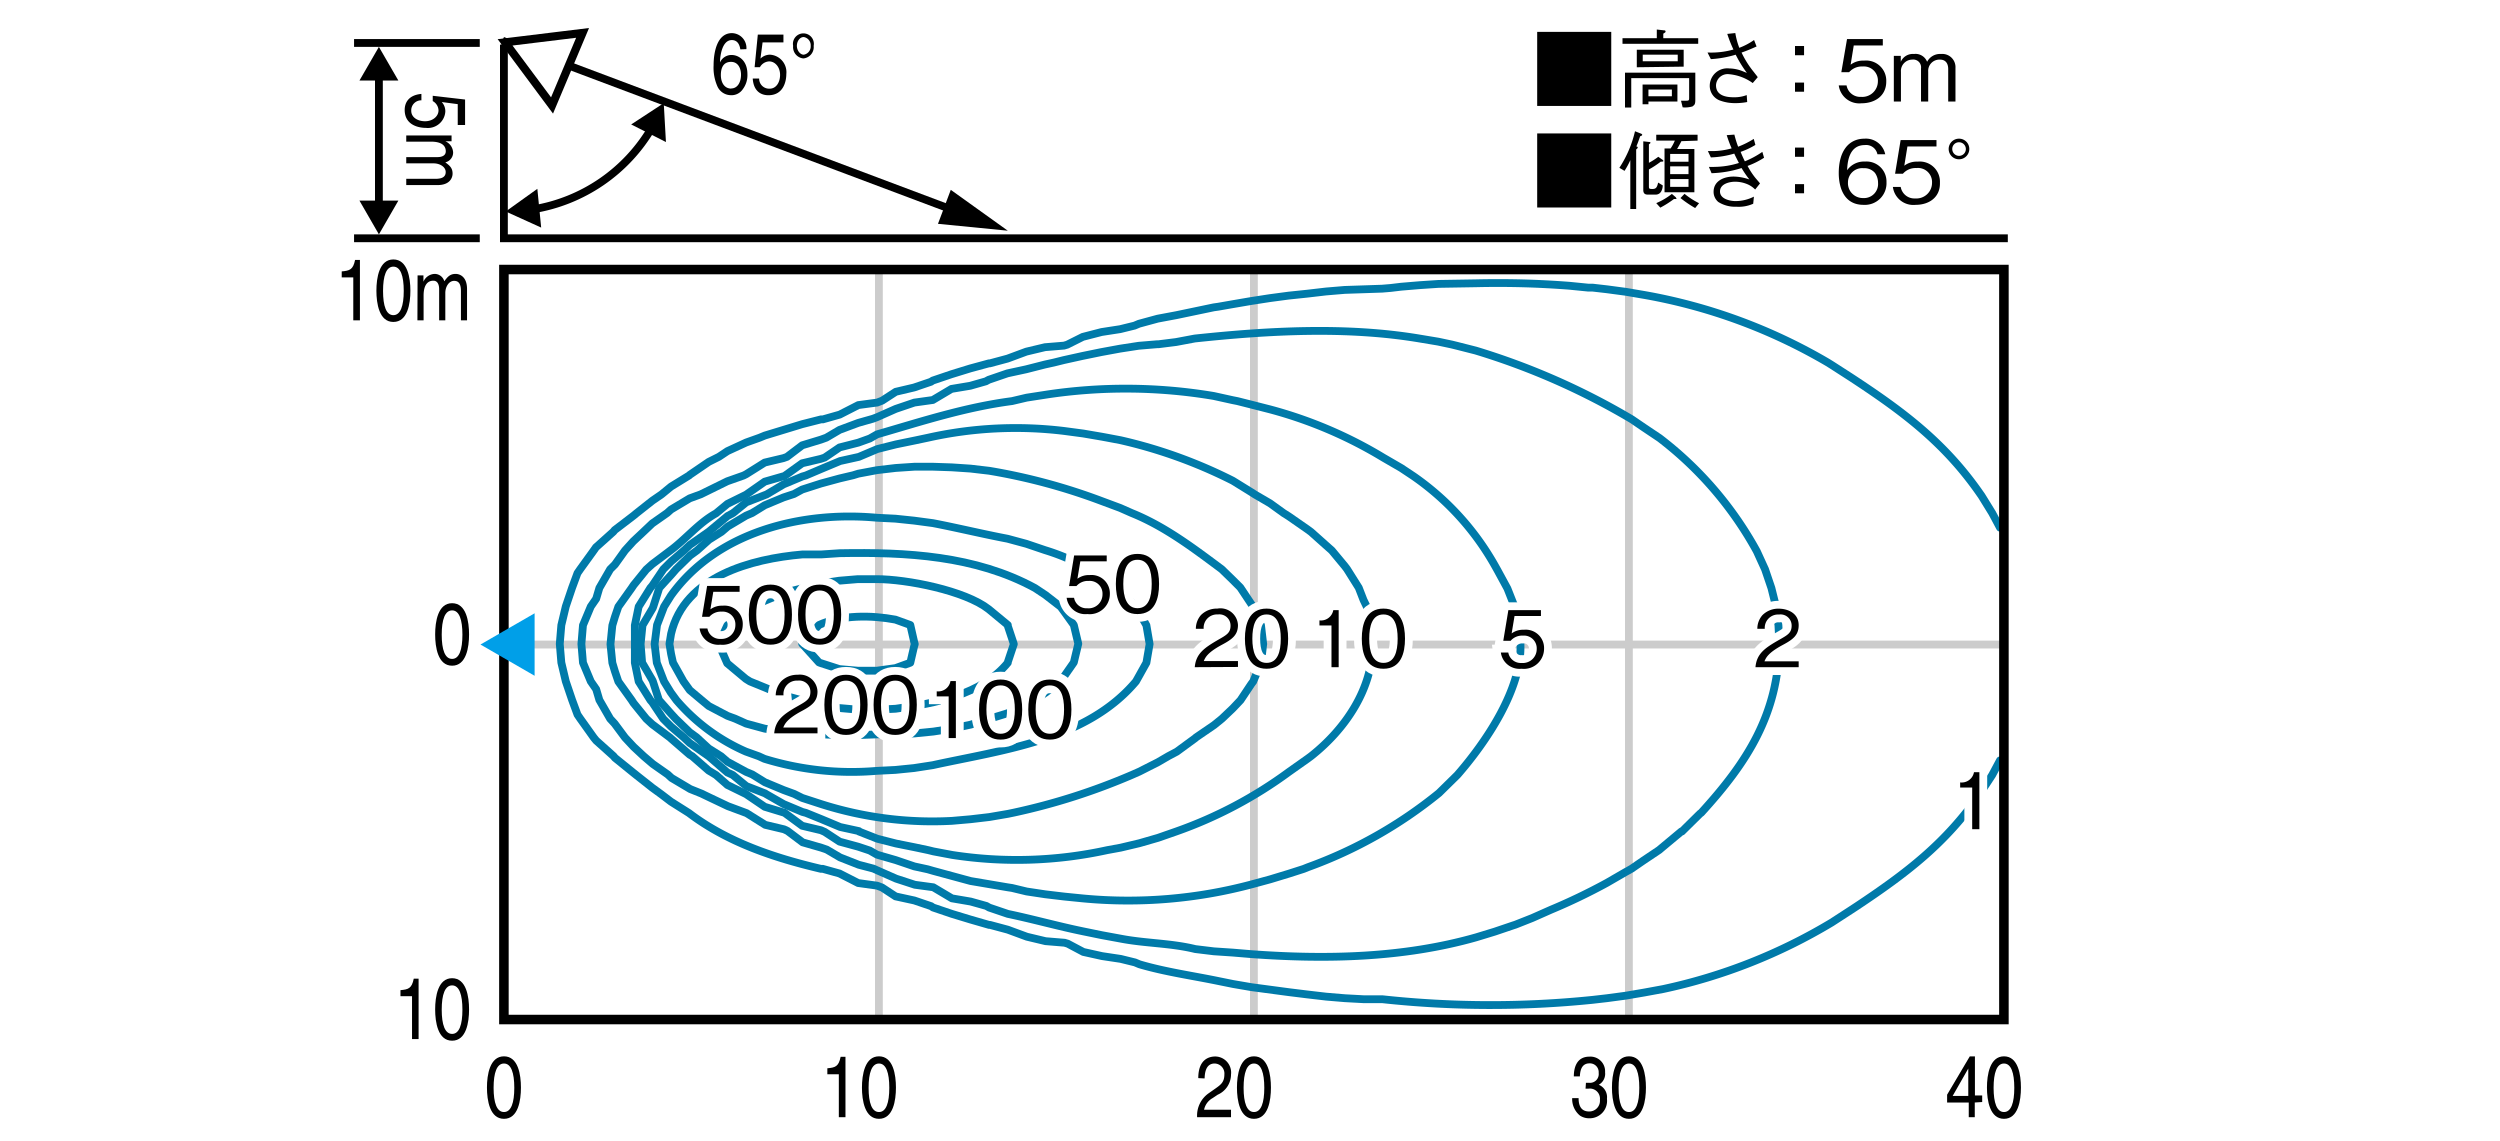 <svg xmlns="http://www.w3.org/2000/svg" viewBox="0 0 320 146"><defs><style>.cls-1,.cls-8{fill:#fff;}.cls-2,.cls-3,.cls-4,.cls-5,.cls-6,.cls-7,.cls-9{fill:none;}.cls-2{stroke:#ccc;}.cls-2,.cls-3{stroke-linecap:round;stroke-linejoin:round;}.cls-3{stroke:#007aa9;}.cls-4{stroke:#fff;stroke-width:2px;}.cls-4,.cls-9{stroke-miterlimit:10;}.cls-5,.cls-6,.cls-7,.cls-8,.cls-9{stroke:#000;}.cls-5{stroke-width:1px;}.cls-8{stroke-width:1.04px;}.cls-9{stroke-width:1.22px;}.cls-10{fill:#009fe8;}</style></defs><title>id_e30412hn_n</title><g id="レイヤー_2" data-name="レイヤー 2"><g id="grid"><rect class="cls-1" width="320" height="146"/><line class="cls-2" x1="112.5" y1="34.5" x2="112.5" y2="130.5"/><line class="cls-2" x1="160.5" y1="34.5" x2="160.5" y2="130.5"/><line class="cls-2" x1="208.5" y1="34.5" x2="208.5" y2="130.5"/><line class="cls-2" x1="64.5" y1="82.5" x2="256.5" y2="82.5"/></g><g id="id_e30412hn_n"><path d="M206.24,4.08v9.48h-9.48V4.08Z"/><path d="M207.68,5.61V4.89h4.39V3.78l.89.1c.07,0,.23,0,.23.14s-.07.14-.29.29v.58h4.47v.72Zm9,8a3.34,3.34,0,0,1-1.3.13l-.21-.85.69,0c.35,0,.35-.08.35-.43V10H208.8v3.76H208V9.3h9v3.37C217,13.09,217,13.42,216.68,13.57Zm-7.17-5V6.37h6V8.53ZM214.75,7h-4.48v.84h4.48ZM211,13v.35h-.75V10.82h4.46V13Zm3-1.54h-3v.86h3Z"/><path d="M222.12,4.23a9.3,9.3,0,0,0,.51,1.89,8.32,8.32,0,0,0,1.89-1l.32.83c-.9.4-1.22.53-1.92.78a12.09,12.09,0,0,0,1.57,2.49c.35.46.4.5.5.66l-.64.75a6.09,6.09,0,0,0-3-1.13,1.49,1.49,0,0,0-1.7,1.42c0,1.49,1.66,1.53,2.32,1.53a4.34,4.34,0,0,0,1.61-.28l.06.89a8,8,0,0,1-1.61.14,5.41,5.41,0,0,1-1.75-.29,2,2,0,0,1-1.43-2,2.24,2.24,0,0,1,2.49-2.15,4.75,4.75,0,0,1,1.63.32l.63.25A15.44,15.44,0,0,1,222.17,7a13.84,13.84,0,0,1-3.18.57l-.43-.85a10.5,10.5,0,0,0,3.32-.38,16.77,16.77,0,0,1-.79-2Z"/><path d="M230.92,7.07h-1.16V5.89h1.16Zm0,4.67h-1.16V10.57h1.16Z"/><path d="M238.27,13.22a2.65,2.65,0,0,1-2.91-2.29h1a1.78,1.78,0,0,0,1.87,1.47,2,2,0,0,0,2.14-2,1.8,1.8,0,0,0-1.95-1.89,2.16,2.16,0,0,0-1.73.73h-1L236.42,5H241v.82h-3.72l-.4,2.46a2.63,2.63,0,0,1,1.71-.52,2.58,2.58,0,0,1,2.85,2.69C241.44,12.26,240,13.22,238.27,13.22Z"/><path d="M249.37,13V8.83c0-.47-.16-1.2-1.06-1.2a1.44,1.44,0,0,0-1.5,1.55V13h-.92V8.76a1,1,0,0,0-1.13-1.13,1.46,1.46,0,0,0-1.44,1.57V13h-.91V7.15h.89v.76a1.68,1.68,0,0,1,1.69-1,1.59,1.59,0,0,1,1.68,1,1.86,1.86,0,0,1,1.78-1,1.69,1.69,0,0,1,1.85,1.79V13Z"/><path d="M56.54,13.06A1.71,1.71,0,0,1,57,14.29a2.24,2.24,0,0,1-2.48,2.08c-.86,0-2.72-.31-2.72-2.3,0-.83.41-1.89,2.14-2.05v.82a1.28,1.28,0,0,0-1.3,1.35c0,.82.8,1.33,1.77,1.33s1.72-.62,1.72-1.4a1.42,1.42,0,0,0-.74-1.18l0-.68,4.14.48V16h-.94V13.33Z"/><path d="M57.8,17.34v.74H57v0a1.65,1.65,0,0,1,1,1.43A1.29,1.29,0,0,1,57,20.78c.54.4.93.71.93,1.44,0,.51-.32,1.47-1.93,1.47H52v-.8h3.72c.79,0,1.33-.2,1.33-.87s-.77-1.11-1.54-1.11H52v-.8h4c.48,0,1.06-.15,1.06-.74s-.35-1.24-1.91-1.24H52v-.79Z"/><path class="cls-3" d="M117,82.11l.09.33-.09.32-.48,2.07-1.91.69-2.39.33-2.4,0-2.39-.21-2.39-.77-.21-.08-2.15-2.39,2.15-2.4c2.87-1.32,6.74-1.26,9.78-.69l1.91.69Z"/><path class="cls-3" d="M129,80.12l.77,2.32L129,84.75v.08c-3.38,4.13-9.35,5.2-14.36,5.89l-2.39.12-2.4,0-2.39-.21-2.39-.36-2.36-.61h0L100.29,89l-2.4-1L96,87.23l-.53-.33-2.39-2,0,0L92,82.44l1.1-2.4,0,0,2.39-2,.53-.32,1.86-.81,2.4-1,2.39-.61h0l2.36-.61,2.39-.36,2.39-.2,2.4,0c3.81,0,11.31,1.45,14.36,3.86L129,80Z"/><path class="cls-3" d="M136.23,78.3,137.45,80l.57,2.4-.57,2.39-1.22,1.75-.48.65-1.95,1.5-1.34.89-1.05.57L129,91.28l-2.39.74h0l-2.35.73-2.4.52-2.39.37-2.4.24-2.39.12-2.39,0-2.4.09h-2.39L105.08,94l-2.4-.08-2.39-.28-2.4-.37-2.39-.65L94.12,92l-1-.37-2.4-1.26-.93-.77-1.5-1.26-.81-1.13-1.34-2.4-.24-1.1-.21-1.29.21-1.3c1.7-7.34,10.3-9.59,16.79-10.15l2.4,0,2.39-.16c8.5-.16,17.37.3,25,4.46l1.34.89,1.95,1.51Z"/><path class="cls-3" d="M145.81,78.38l.93,1.66.41,2.4-.41,2.39-.93,1.67-.41.73c-6.34,7.51-17,8.74-26,10.71l-2.4.37-2.39.24-2.39.12a37.94,37.94,0,0,1-14.37-1.54l-.72-.33-1.67-.6a24.75,24.75,0,0,1-8.88-6.58l-.73-1L85,87.23l-.93-2.4-.28-2.39L84.1,80,85,77.65l.86-1.38c5.86-8.21,16.76-10.88,26.37-10l2.39.12,2.39.25,2.4.32c3.21.62,6.36,1.39,9.57,2l2.4.65,2.39.81a28.42,28.42,0,0,1,9.29,4.87l.32.33,2,2.07Z"/><path class="cls-3" d="M160.17,77.32l.24.33,1,2.39.28,2.4-.28,2.39-1,2.4-.24.32-1.38,2.07-1,1.06L156.4,92l-1,.81-2.31,1.58-.08.08-2.39,1.75-1.06.56-1.34.78-2.39,1.21-.93.41a81.7,81.7,0,0,1-15.1,4.83l-.77.16-2.39.41-2.39.28-2.4.21a46.88,46.88,0,0,1-16.75-2.15l-2.4-.78-1.05-.52-1.34-.49-2.4-1-1.62-1-.77-.32L93.11,97.5l-.81-.7-1.59-1-1.54-1.42-.89-.65L86.49,92l-.6-.65-1.55-1.75-.77-2.39-.08-.17-1.3-2.23L82,82.44l.24-2.4,1.3-2.19.08-.2.77-2.4,1.55-1.7.6-.69,1.79-1.75.89-.65,1.54-1.38,1.59-1,.81-.69L95.5,66l.77-.33,1.62-1,2.4-1,1.34-.44,1.05-.57,2.4-.77,2.39-.65,1.74-.41.65-.2,2.4-.45,2.39-.28,2.39-.16,2.4,0,2.39.08,2.4.16,2.39.28A76.65,76.65,0,0,1,141,64.13l2.39.89,1.47.65c4.24,1.71,7.88,4.48,11.52,7.19l1.38,1.34,1,1Z"/><path class="cls-3" d="M174.53,76.8l.41.85.61,2.39.16,2.4c0,5.76-3.53,10.91-7.91,14.36l-.45.33L165,98.79a55.24,55.24,0,0,1-14.44,7.64l-2.32.81-2.39.69-2.4.57-1.74.32a54,54,0,0,1-19.84.61l-2.39-.45-.65-.16-1.75-.37-2.39-.48-2.39-.61-2.36-.93,0-.05-2.39-.52-2.39-1-2-.81-.45-.12-2.39-1-2.19-1.25-.21-.13-2.39-.93L93.8,99.2l-.69-.32-2.4-2.08-2.43-1.7-.73-.69L85.89,93l-1-1L83.49,89.9l-.24-.28-1.5-2.39-.49-2.4,0-2.39,0-2.4.49-2.39,1.5-2.4.24-.28,1.42-2.11,1-1,1.66-1.42.73-.69,2.43-1.7,2.4-2,.69-.37,1.7-1.38,2.39-.93.21-.08,2.19-1.3,2.39-1,.45-.13,2-.85,2.39-1,2.39-.53h0l2.36-1,2.39-.6,2.39-.49,1.75-.37a51.39,51.39,0,0,1,17.44-.85l2.4.32,2.39.41.65.12,1.74.33a62.53,62.53,0,0,1,14.37,5.19L160.17,63l.45.29,1.94,1.13,1.75,1.26.65.41,2.39,1.66.45.33,1.95,1.74.73.65,1.66,2,.28.37,1.5,2.39Z"/><path class="cls-3" d="M193.72,77.28l.17.37.52,2.39.21,2.4c.2,5.77-4.42,12.57-8.08,16.76h0l-2.35,2.31a57.58,57.58,0,0,1-16.8,9.5l-.52.21-1.87.6-2.4.73-2.39.65A61.3,61.3,0,0,1,138.63,115l-2.4-.24-2.43-.29-2.39-.36-1.87-.45-.53-.08-4.78-.81-4.79-1.3-.69-.2-1.71-.37-2.39-.81-2.39-.69-.93-.53-1.47-.49-2.39-.65-1.91-1.25-.48-.21-2.4-.57L100.37,104l-.08,0-2.4-.73-2.39-1.62v0l-2.39-1.17L91.65,99.2l-.94-.57-2.1-1.83-.33-.2-2.39-2.07-.13-.12-2.27-1.7L82.72,92,81.1,90l-.24-.37-1.71-2.39-.44-1.3-.33-1.1-.24-2.39.24-2.4.33-1.1.44-1.29,1.71-2.4.24-.36,1.62-2,.77-.69,2.27-1.71c2-1.46,3.66-3.56,5.89-4.79l1.46-1.21,2.39-1.18,2.39-1.67,2.4-.69.08,0,2.31-1.66,2.4-.57.48-.16,1.91-1.3,2.39-.61,1.47-.53.93-.53c5.79-1.68,11.26-3.47,17.28-4.26l1.87-.44,2.39-.37a67.92,67.92,0,0,1,21.58.16l2.4.53.61.12,1.78.45,2.39.61a55.71,55.71,0,0,1,14.49,6.17l2.31,1.34,1.58,1.05a34.52,34.52,0,0,1,10.39,11.41l.32.57,1.3,2.39Z"/><path class="cls-3" d="M227.27,77.4l0,.25.37,2.39.12,2.4c-.15,9-4.13,15.16-10,21.59l-.16.12-2.31,2.28-.08,0-2.4,2-.44.37-2,1.34-1.54,1.06-.86.48L205.69,113a76.33,76.33,0,0,1-7.18,3.45l-2.39,1.06-2.15.85-.25.08-2.39.81-2.39.73c-9.33,2.65-19.16,2.85-28.77,2.15l-2.39-.2-2.4-.16-2.39-.29c-3.19-.78-6.38-.72-9.58-1.34l-2.39-.44-2.39-.49c-3.22-.66-6.41-1.56-9.62-2.23l-2.39-.81-.37-.21-2-.56-2.4-.41-2.39-1.42h0l-2.36-.32-2.39-.78-2.39-1.05-.53-.24-1.87-.49-2.39-.94-1.7-1-.69-.24-2.4-.69-1.94-1.46-.45-.21-2.4-.57-2.39-1.5-.32-.12-2.07-.77-2.4-1.14-1-.48-1.42-.57-2.39-1.42-.49-.45-1.91-1.34L82.4,96.8l-1.3-1.21L80,94.41l-1.33-1.79L78.1,92l-1.38-2.4-.41-1.38-.69-1-1-2.4-.2-2.39.2-2.4,1-2.39.69-1,.41-1.38,1.38-2.39.61-.61L80,70.46l1.06-1.17,1.3-1.22L83.49,67l1.91-1.34.49-.44,2.39-1.43,1.42-.52,1-.49,2.4-1.18,2.07-.73.32-.16,2.39-1.5,2.4-.57.45-.16L102.68,57l2.4-.73.69-.25,1.7-1,2.39-.89,1.87-.53.53-.2,2.39-1.06,2.39-.81,2.36-.33h0l2.39-1.42,2.4-.4,2-.57.37-.2,2.39-.82,2.4-.52,2.39-.61,1.14-.25,1.29-.32,2.4-.53,2.39-.49,2.39-.44,2.4-.37,2.39-.2.17,0,2.23-.28,2.39-.45c9.43-1,19.37-1.57,28.76,0l2.4.4,1.74.37.65.16,2.4.61a90.49,90.49,0,0,1,20,8.81l1.54,1.05,2,1.34a46.09,46.09,0,0,1,12.45,14.49l1.06,2.32.81,2.39Z"/><path class="cls-3" d="M256,97.33l-1,1.87-1.41,2.15-.17.29C249,108,244,111.78,237.66,116l-.81.53-2.39,1.55a70.4,70.4,0,0,1-21.59,8.52l-2.39.44-2.4.41-2.39.32-1.83.21a128.26,128.26,0,0,1-26.93-.08l-2.4,0-2.39-.13-2.39-.2-2.4-.28L165,127l-4.79-.64-2.39-.41-1.83-.37c-3.38-.7-6.82-1.17-10.14-2.15l-.57-.24-1.83-.45-2.39-.36-2.39-.53-2-1.06-.41-.12-2.43-.2-2.39-.57L129,119l-2.27-.61h-.12l-2.39-.69-2.4-.73-2.39-.81-.25-.17-2.15-.73-2.39-.52-1.74-1.14-.65-.24-2.4-.33-2.39-1.22-2.15-.6-.24,0c-6-1.42-11.94-3.39-16.88-7.14l-2.31-1.46-1.22-.93-1.18-.86-2-1.58-.4-.32L78.71,97l-.17-.21-2.23-2L76,94.41,74.28,92l-.36-.53-.69-1.87-.81-2.39-.57-2.4-.2-2.39.2-2.4.57-2.39.81-2.4.69-1.87.36-.52L76,70.46l.28-.4,2.23-2,.17-.21L81.1,66l.4-.33,2-1.58,1.18-.81,1.22-1,2.31-1.42.08-.08,2.43-1.66,1.3-.65,1.1-.73,2.39-1.1,1.71-.61.68-.28,4.79-1.46,2.4-.61.24,0,2.15-.61,2.39-1.22,2.4-.32.65-.25,1.74-1.13L117,49.6l2.15-.73.25-.16,2.39-.81,2.4-.74,2.39-.65.12,0,2.27-.61,2.4-.89,2.39-.57,2.43-.2.41-.12,2-1L141,42.5l2.39-.37,1.83-.45.57-.24,2.39-.65,2.4-.45,4.78-1,.57-.08,1.83-.32,2.39-.41,2.39-.37,2.4-.32,2.39-.25,2.4-.28,2.39-.2,4.79-.16,1.09-.09,1.34-.16,2.39-.2,2.4-.16,4.79-.08a119.32,119.32,0,0,1,12,.32l2.4.24.56,0,1.83.21,2.39.32,2.4.41a70.64,70.64,0,0,1,23.45,8.64l.53.33,2.39,1.54c6.64,4.35,12,8.32,16.59,14.94l.17.24L255,65.67l1,1.87"/><path d="M139.18,78.6a2.41,2.41,0,0,1-2.65-2.08h.95a1.62,1.62,0,0,0,1.7,1.34,1.78,1.78,0,0,0,1.94-1.79,1.63,1.63,0,0,0-1.77-1.71,1.94,1.94,0,0,0-1.57.66h-.94l.65-3.92h4.17v.75h-3.38l-.37,2.23a2.44,2.44,0,0,1,1.56-.47,2.35,2.35,0,0,1,2.59,2.45A2.58,2.58,0,0,1,139.18,78.6Z"/><path d="M145.6,78.6c-2.24,0-2.77-2-2.77-3.85s.53-3.85,2.77-3.85,2.76,2,2.76,3.85S147.84,78.6,145.6,78.6Zm0-6.95c-1.43,0-1.82,1.46-1.82,3.1s.42,3.1,1.82,3.1,1.82-1.4,1.82-3.1S147,71.65,145.6,71.65Z"/><path class="cls-4" d="M139.18,78.6a2.41,2.41,0,0,1-2.65-2.08h.95a1.62,1.62,0,0,0,1.7,1.34,1.78,1.78,0,0,0,1.94-1.79,1.63,1.63,0,0,0-1.77-1.71,1.94,1.94,0,0,0-1.57.66h-.94l.65-3.92h4.17v.75h-3.38l-.37,2.23a2.44,2.44,0,0,1,1.56-.47,2.35,2.35,0,0,1,2.59,2.45A2.58,2.58,0,0,1,139.18,78.6Z"/><path class="cls-4" d="M145.6,78.6c-2.24,0-2.77-2-2.77-3.85s.53-3.85,2.77-3.85,2.76,2,2.76,3.85S147.84,78.6,145.6,78.6Zm0-6.95c-1.43,0-1.82,1.46-1.82,3.1s.42,3.1,1.82,3.1,1.82-1.4,1.82-3.1S147,71.65,145.6,71.65Z"/><path d="M139.18,78.6a2.41,2.41,0,0,1-2.65-2.08h.95a1.62,1.62,0,0,0,1.7,1.34,1.78,1.78,0,0,0,1.94-1.79,1.63,1.63,0,0,0-1.77-1.71,1.94,1.94,0,0,0-1.57.66h-.94l.65-3.92h4.17v.75h-3.38l-.37,2.23a2.44,2.44,0,0,1,1.56-.47,2.35,2.35,0,0,1,2.59,2.45A2.58,2.58,0,0,1,139.18,78.6Z"/><path d="M145.6,78.6c-2.24,0-2.77-2-2.77-3.85s.53-3.85,2.77-3.85,2.76,2,2.76,3.85S147.84,78.6,145.6,78.6Zm0-6.95c-1.43,0-1.82,1.46-1.82,3.1s.42,3.1,1.82,3.1,1.82-1.4,1.82-3.1S147,71.65,145.6,71.65Z"/><path d="M99.1,93.87c.15-1.74,1.22-2.47,3.05-3.51,1.09-.62,1.58-.89,1.58-1.81a1.43,1.43,0,0,0-1.62-1.43A1.71,1.71,0,0,0,100.29,89h-1A2.78,2.78,0,0,1,100,87.2a2.87,2.87,0,0,1,2.1-.83,2.25,2.25,0,0,1,2.54,2.13c0,1.29-.75,1.84-2.09,2.55-1.84,1-2.09,1.61-2.29,2.07h4.38v.75Z"/><path d="M108.29,94.07c-2.24,0-2.77-2-2.77-3.85s.53-3.85,2.77-3.85,2.76,2,2.76,3.85S110.53,94.07,108.29,94.07Zm0-6.95c-1.43,0-1.82,1.46-1.82,3.1s.42,3.1,1.82,3.1,1.82-1.4,1.82-3.1S109.7,87.12,108.29,87.12Z"/><path d="M114.59,94.07c-2.24,0-2.77-2-2.77-3.85s.53-3.85,2.77-3.85,2.76,2,2.76,3.85S116.83,94.07,114.59,94.07Zm0-6.95c-1.43,0-1.82,1.46-1.82,3.1s.42,3.1,1.82,3.1,1.82-1.4,1.82-3.1S116,87.12,114.59,87.12Z"/><path class="cls-4" d="M99.1,93.87c.15-1.74,1.22-2.47,3.05-3.51,1.09-.62,1.58-.89,1.58-1.81a1.43,1.43,0,0,0-1.62-1.43A1.71,1.71,0,0,0,100.29,89h-1A2.78,2.78,0,0,1,100,87.2a2.87,2.87,0,0,1,2.1-.83,2.25,2.25,0,0,1,2.54,2.13c0,1.29-.75,1.84-2.09,2.55-1.84,1-2.09,1.61-2.29,2.07h4.38v.75Z"/><path class="cls-4" d="M108.29,94.07c-2.24,0-2.77-2-2.77-3.85s.53-3.85,2.77-3.85,2.76,2,2.76,3.85S110.53,94.07,108.29,94.07Zm0-6.95c-1.43,0-1.82,1.46-1.82,3.1s.42,3.1,1.82,3.1,1.82-1.4,1.82-3.1S109.7,87.12,108.29,87.12Z"/><path class="cls-4" d="M114.59,94.07c-2.24,0-2.77-2-2.77-3.85s.53-3.85,2.77-3.85,2.76,2,2.76,3.85S116.83,94.07,114.59,94.07Zm0-6.95c-1.43,0-1.82,1.46-1.82,3.1s.42,3.1,1.82,3.1,1.82-1.4,1.82-3.1S116,87.12,114.59,87.12Z"/><path d="M99.1,93.87c.15-1.74,1.22-2.47,3.05-3.51,1.09-.62,1.58-.89,1.58-1.81a1.43,1.43,0,0,0-1.62-1.43A1.71,1.71,0,0,0,100.29,89h-1A2.78,2.78,0,0,1,100,87.2a2.87,2.87,0,0,1,2.1-.83,2.25,2.25,0,0,1,2.54,2.13c0,1.29-.75,1.84-2.09,2.55-1.84,1-2.09,1.61-2.29,2.07h4.38v.75Z"/><path d="M108.29,94.07c-2.24,0-2.77-2-2.77-3.85s.53-3.85,2.77-3.85,2.76,2,2.76,3.85S110.53,94.07,108.29,94.07Zm0-6.95c-1.43,0-1.82,1.46-1.82,3.1s.42,3.1,1.82,3.1,1.82-1.4,1.82-3.1S109.7,87.12,108.29,87.12Z"/><path d="M114.59,94.07c-2.24,0-2.77-2-2.77-3.85s.53-3.85,2.77-3.85,2.76,2,2.76,3.85S116.83,94.07,114.59,94.07Zm0-6.95c-1.43,0-1.82,1.46-1.82,3.1s.42,3.1,1.82,3.1,1.82-1.4,1.82-3.1S116,87.12,114.59,87.12Z"/><path d="M92.2,82.52a2.41,2.41,0,0,1-2.65-2.08h1a1.62,1.62,0,0,0,1.7,1.34A1.77,1.77,0,0,0,94.13,80a1.63,1.63,0,0,0-1.76-1.71,1.94,1.94,0,0,0-1.57.66h-.94L90.51,75h4.16v.75H91.3L90.93,78a2.44,2.44,0,0,1,1.56-.47A2.34,2.34,0,0,1,95.07,80,2.58,2.58,0,0,1,92.2,82.52Z"/><path d="M98.62,82.52c-2.24,0-2.77-2-2.77-3.85s.53-3.84,2.77-3.84,2.75,2,2.75,3.84S100.85,82.52,98.62,82.52Zm0-6.94c-1.43,0-1.82,1.45-1.82,3.09s.42,3.1,1.82,3.1,1.81-1.4,1.81-3.1S100,75.58,98.62,75.58Z"/><path d="M104.92,82.52c-2.24,0-2.77-2-2.77-3.85s.53-3.84,2.77-3.84,2.75,2,2.75,3.84S107.15,82.52,104.92,82.52Zm0-6.94c-1.43,0-1.82,1.45-1.82,3.09s.42,3.1,1.82,3.1,1.81-1.4,1.81-3.1S106.32,75.58,104.92,75.58Z"/><path class="cls-4" d="M92.2,82.52a2.41,2.41,0,0,1-2.65-2.08h1a1.62,1.62,0,0,0,1.7,1.34A1.77,1.77,0,0,0,94.13,80a1.63,1.63,0,0,0-1.76-1.71,1.94,1.94,0,0,0-1.57.66h-.94L90.51,75h4.16v.75H91.3L90.93,78a2.44,2.44,0,0,1,1.56-.47A2.34,2.34,0,0,1,95.07,80,2.58,2.58,0,0,1,92.2,82.52Z"/><path class="cls-4" d="M98.62,82.52c-2.24,0-2.77-2-2.77-3.85s.53-3.84,2.77-3.84,2.75,2,2.75,3.84S100.85,82.52,98.62,82.52Zm0-6.94c-1.43,0-1.82,1.45-1.82,3.09s.42,3.1,1.82,3.1,1.81-1.4,1.81-3.1S100,75.58,98.62,75.58Z"/><path class="cls-4" d="M104.92,82.52c-2.24,0-2.77-2-2.77-3.85s.53-3.84,2.77-3.84,2.75,2,2.75,3.84S107.15,82.52,104.92,82.52Zm0-6.94c-1.43,0-1.82,1.45-1.82,3.09s.42,3.1,1.82,3.1,1.81-1.4,1.81-3.1S106.32,75.58,104.92,75.58Z"/><path d="M92.2,82.52a2.41,2.41,0,0,1-2.65-2.08h1a1.62,1.62,0,0,0,1.7,1.34A1.77,1.77,0,0,0,94.13,80a1.63,1.63,0,0,0-1.76-1.71,1.94,1.94,0,0,0-1.57.66h-.94L90.51,75h4.16v.75H91.3L90.93,78a2.44,2.44,0,0,1,1.56-.47A2.34,2.34,0,0,1,95.07,80,2.58,2.58,0,0,1,92.2,82.52Z"/><path d="M98.62,82.52c-2.24,0-2.77-2-2.77-3.85s.53-3.84,2.77-3.84,2.75,2,2.75,3.84S100.85,82.52,98.62,82.52Zm0-6.94c-1.43,0-1.82,1.45-1.82,3.09s.42,3.1,1.82,3.1,1.81-1.4,1.81-3.1S100,75.58,98.62,75.58Z"/><path d="M104.92,82.52c-2.24,0-2.77-2-2.77-3.85s.53-3.84,2.77-3.84,2.75,2,2.75,3.84S107.15,82.52,104.92,82.52Zm0-6.94c-1.43,0-1.82,1.45-1.82,3.09s.42,3.1,1.82,3.1,1.81-1.4,1.81-3.1S106.32,75.58,104.92,75.58Z"/><path d="M121.43,94.47V89.14H119.9v-.65a1.59,1.59,0,0,0,1.76-1.31h.69v7.29Z"/><path d="M128.08,94.67c-2.24,0-2.76-2-2.76-3.85s.52-3.84,2.76-3.84,2.76,2,2.76,3.84S130.32,94.67,128.08,94.67Zm0-6.94c-1.43,0-1.82,1.46-1.82,3.09s.42,3.1,1.82,3.1,1.82-1.4,1.82-3.1S129.49,87.73,128.08,87.73Z"/><path d="M134.38,94.67c-2.24,0-2.76-2-2.76-3.85s.52-3.84,2.76-3.84,2.76,2,2.76,3.84S136.62,94.67,134.38,94.67Zm0-6.94c-1.43,0-1.82,1.46-1.82,3.09s.42,3.1,1.82,3.1,1.82-1.4,1.82-3.1S135.79,87.73,134.38,87.73Z"/><path class="cls-4" d="M121.43,94.47V89.14H119.9v-.65a1.59,1.59,0,0,0,1.76-1.31h.69v7.29Z"/><path class="cls-4" d="M128.08,94.67c-2.24,0-2.76-2-2.76-3.85s.52-3.84,2.76-3.84,2.76,2,2.76,3.84S130.32,94.67,128.08,94.67Zm0-6.94c-1.43,0-1.82,1.46-1.82,3.09s.42,3.1,1.82,3.1,1.82-1.4,1.82-3.1S129.49,87.73,128.08,87.73Z"/><path class="cls-4" d="M134.38,94.67c-2.24,0-2.76-2-2.76-3.85s.52-3.84,2.76-3.84,2.76,2,2.76,3.84S136.62,94.67,134.38,94.67Zm0-6.94c-1.43,0-1.82,1.46-1.82,3.09s.42,3.1,1.82,3.1,1.82-1.4,1.82-3.1S135.79,87.73,134.38,87.73Z"/><path d="M121.43,94.47V89.14H119.9v-.65a1.59,1.59,0,0,0,1.76-1.31h.69v7.29Z"/><path d="M128.08,94.67c-2.24,0-2.76-2-2.76-3.85s.52-3.84,2.76-3.84,2.76,2,2.76,3.84S130.32,94.67,128.08,94.67Zm0-6.94c-1.43,0-1.82,1.46-1.82,3.09s.42,3.1,1.82,3.1,1.82-1.4,1.82-3.1S129.49,87.73,128.08,87.73Z"/><path d="M134.38,94.67c-2.24,0-2.76-2-2.76-3.85s.52-3.84,2.76-3.84,2.76,2,2.76,3.84S136.62,94.67,134.38,94.67Zm0-6.94c-1.43,0-1.82,1.46-1.82,3.09s.42,3.1,1.82,3.1,1.82-1.4,1.82-3.1S135.79,87.73,134.38,87.73Z"/><path d="M152.93,85.4c.15-1.74,1.22-2.47,3-3.51,1.09-.62,1.58-.89,1.58-1.81a1.43,1.43,0,0,0-1.62-1.43,1.71,1.71,0,0,0-1.82,1.84h-1a2.67,2.67,0,0,1,.65-1.76,2.87,2.87,0,0,1,2.1-.83A2.25,2.25,0,0,1,158.46,80c0,1.29-.75,1.84-2.09,2.55-1.84,1-2.09,1.61-2.29,2.07h4.38v.75Z"/><path d="M162.12,85.6c-2.24,0-2.77-2-2.77-3.85s.53-3.85,2.77-3.85,2.76,2,2.76,3.85S164.36,85.6,162.12,85.6Zm0-6.95c-1.43,0-1.82,1.46-1.82,3.1s.42,3.1,1.82,3.1,1.82-1.4,1.82-3.1S163.53,78.65,162.12,78.65Z"/><path class="cls-4" d="M152.93,85.4c.15-1.74,1.22-2.47,3-3.51,1.09-.62,1.58-.89,1.58-1.81a1.43,1.43,0,0,0-1.62-1.43,1.71,1.71,0,0,0-1.82,1.84h-1a2.67,2.67,0,0,1,.65-1.76,2.87,2.87,0,0,1,2.1-.83A2.25,2.25,0,0,1,158.46,80c0,1.29-.75,1.84-2.09,2.55-1.84,1-2.09,1.61-2.29,2.07h4.38v.75Z"/><path class="cls-4" d="M162.12,85.6c-2.24,0-2.77-2-2.77-3.85s.53-3.85,2.77-3.85,2.76,2,2.76,3.85S164.36,85.6,162.12,85.6Zm0-6.95c-1.43,0-1.82,1.46-1.82,3.1s.42,3.1,1.82,3.1,1.82-1.4,1.82-3.1S163.53,78.65,162.12,78.65Z"/><path d="M152.93,85.4c.15-1.74,1.22-2.47,3-3.51,1.09-.62,1.58-.89,1.58-1.81a1.43,1.43,0,0,0-1.62-1.43,1.71,1.71,0,0,0-1.82,1.84h-1a2.67,2.67,0,0,1,.65-1.76,2.87,2.87,0,0,1,2.1-.83A2.25,2.25,0,0,1,158.46,80c0,1.29-.75,1.84-2.09,2.55-1.84,1-2.09,1.61-2.29,2.07h4.38v.75Z"/><path d="M162.12,85.6c-2.24,0-2.77-2-2.77-3.85s.53-3.85,2.77-3.85,2.76,2,2.76,3.85S164.36,85.6,162.12,85.6Zm0-6.95c-1.43,0-1.82,1.46-1.82,3.1s.42,3.1,1.82,3.1,1.82-1.4,1.82-3.1S163.53,78.65,162.12,78.65Z"/><path d="M170.43,85.4V80.06h-1.54v-.65a1.6,1.6,0,0,0,1.77-1.31h.69v7.3Z"/><path d="M177.08,85.6c-2.24,0-2.77-2-2.77-3.85s.53-3.85,2.77-3.85,2.76,2,2.76,3.85S179.32,85.6,177.08,85.6Zm0-6.95c-1.43,0-1.82,1.46-1.82,3.1s.42,3.1,1.82,3.1,1.82-1.4,1.82-3.1S178.49,78.65,177.08,78.65Z"/><path class="cls-4" d="M170.43,85.4V80.06h-1.54v-.65a1.6,1.6,0,0,0,1.77-1.31h.69v7.3Z"/><path class="cls-4" d="M177.08,85.6c-2.24,0-2.77-2-2.77-3.85s.53-3.85,2.77-3.85,2.76,2,2.76,3.85S179.32,85.6,177.08,85.6Zm0-6.95c-1.43,0-1.82,1.46-1.82,3.1s.42,3.1,1.82,3.1,1.82-1.4,1.82-3.1S178.49,78.65,177.08,78.65Z"/><path d="M170.43,85.4V80.06h-1.54v-.65a1.6,1.6,0,0,0,1.77-1.31h.69v7.3Z"/><path d="M177.08,85.6c-2.24,0-2.77-2-2.77-3.85s.53-3.85,2.77-3.85,2.76,2,2.76,3.85S179.32,85.6,177.08,85.6Zm0-6.95c-1.43,0-1.82,1.46-1.82,3.1s.42,3.1,1.82,3.1,1.82-1.4,1.82-3.1S178.49,78.65,177.08,78.65Z"/><path d="M194.76,85.6a2.41,2.41,0,0,1-2.65-2.08h.95a1.62,1.62,0,0,0,1.7,1.34,1.78,1.78,0,0,0,1.94-1.79,1.63,1.63,0,0,0-1.77-1.71,1.94,1.94,0,0,0-1.57.66h-.94l.65-3.92h4.17v.75h-3.38l-.37,2.23a2.44,2.44,0,0,1,1.56-.47,2.35,2.35,0,0,1,2.59,2.45A2.58,2.58,0,0,1,194.76,85.6Z"/><path class="cls-4" d="M194.76,85.6a2.41,2.41,0,0,1-2.65-2.08h.95a1.62,1.62,0,0,0,1.7,1.34,1.78,1.78,0,0,0,1.94-1.79,1.63,1.63,0,0,0-1.77-1.71,1.94,1.94,0,0,0-1.57.66h-.94l.65-3.92h4.17v.75h-3.38l-.37,2.23a2.44,2.44,0,0,1,1.56-.47,2.35,2.35,0,0,1,2.59,2.45A2.58,2.58,0,0,1,194.76,85.6Z"/><path d="M194.76,85.6a2.41,2.41,0,0,1-2.65-2.08h.95a1.62,1.62,0,0,0,1.7,1.34,1.78,1.78,0,0,0,1.94-1.79,1.63,1.63,0,0,0-1.77-1.71,1.94,1.94,0,0,0-1.57.66h-.94l.65-3.92h4.17v.75h-3.38l-.37,2.23a2.44,2.44,0,0,1,1.56-.47,2.35,2.35,0,0,1,2.59,2.45A2.58,2.58,0,0,1,194.76,85.6Z"/><path d="M224.7,85.4c.15-1.74,1.22-2.47,3.05-3.51,1.09-.62,1.58-.89,1.58-1.81a1.42,1.42,0,0,0-1.62-1.42,1.71,1.71,0,0,0-1.82,1.83h-.95a2.63,2.63,0,0,1,.65-1.75,2.87,2.87,0,0,1,2.1-.83c1,0,2.54.48,2.54,2.12,0,1.29-.75,1.84-2.09,2.55-1.84,1-2.09,1.61-2.29,2.07h4.38v.75Z"/><path class="cls-4" d="M224.7,85.4c.15-1.74,1.22-2.47,3.05-3.51,1.09-.62,1.58-.89,1.58-1.81a1.42,1.42,0,0,0-1.62-1.42,1.71,1.71,0,0,0-1.82,1.83h-.95a2.63,2.63,0,0,1,.65-1.75,2.87,2.87,0,0,1,2.1-.83c1,0,2.54.48,2.54,2.12,0,1.29-.75,1.84-2.09,2.55-1.84,1-2.09,1.61-2.29,2.07h4.38v.75Z"/><path d="M224.7,85.4c.15-1.74,1.22-2.47,3.05-3.51,1.09-.62,1.58-.89,1.58-1.81a1.42,1.42,0,0,0-1.62-1.42,1.71,1.71,0,0,0-1.82,1.83h-.95a2.63,2.63,0,0,1,.65-1.75,2.87,2.87,0,0,1,2.1-.83c1,0,2.54.48,2.54,2.12,0,1.29-.75,1.84-2.09,2.55-1.84,1-2.09,1.61-2.29,2.07h4.38v.75Z"/><path d="M252.44,106.14V100.8H250.9v-.65a1.6,1.6,0,0,0,1.77-1.31h.69v7.3Z"/><path class="cls-4" d="M252.44,106.14V100.8H250.9v-.65a1.6,1.6,0,0,0,1.77-1.31h.69v7.3Z"/><path d="M252.44,106.14V100.8H250.9v-.65a1.6,1.6,0,0,0,1.77-1.31h.69v7.3Z"/></g><g id="waku"><path d="M46.07,41h-.85V35.51H43.74v-.77c1-.09,1.46-.21,1.71-1.47h.62Z"/><path d="M50.35,41.21c-1.82,0-2.17-2.37-2.17-4s.35-4,2.17-4,2.18,2.36,2.18,4S52.18,41.21,50.35,41.21Zm0-7.08c-.91,0-1.32,1.17-1.32,3.11s.41,3.1,1.32,3.1,1.33-1.17,1.33-3.1S51.27,34.13,50.35,34.13Z"/><path d="M53.45,35.25h.75v.81h0a1.63,1.63,0,0,1,1.42-1,1.29,1.29,0,0,1,1.25.94c.4-.54.72-.94,1.45-.94.5,0,1.46.32,1.46,1.94v4H59V37.28c0-.79-.19-1.33-.87-1.33S57,36.72,57,37.49V41h-.79V37c0-.49-.16-1.07-.74-1.07s-1.25.35-1.25,1.91V41h-.79Z"/><path d="M57.87,85.21c-1.82,0-2.17-2.37-2.17-4s.35-4,2.17-4,2.17,2.36,2.17,4S59.69,85.21,57.87,85.21Zm0-7.08c-.91,0-1.33,1.17-1.33,3.11s.42,3.1,1.33,3.1,1.32-1.17,1.32-3.1S58.78,78.13,57.87,78.13Z"/><path d="M53.58,133h-.84v-5.49H51.26v-.77c1-.09,1.45-.21,1.7-1.47h.62Z"/><path d="M57.87,133.21c-1.82,0-2.17-2.37-2.17-4s.35-4,2.17-4,2.17,2.36,2.17,4S59.69,133.21,57.87,133.21Zm0-7.08c-.91,0-1.33,1.17-1.33,3.11s.42,3.1,1.33,3.1,1.32-1.17,1.32-3.1S58.78,126.13,57.87,126.13Z"/><path d="M206.24,17.08v9.48h-9.48V17.08Z"/><path d="M209.94,17.44c-.2.57-.29.84-.49,1.31.11,0,.18.06.18.13s-.06.13-.2.25v7.62h-.75V20.5a10,10,0,0,1-.74,1.37l-.66-.39a14.46,14.46,0,0,0,2-4.68l.76.3s.16.06.16.14S210.16,17.37,209.94,17.44Zm2.64,3.25a11.85,11.85,0,0,1-1.52,1V23.8c0,.33,0,.39.44.39s.6-.16.74-.82l.59.36c0,.34-.14,1.18-.91,1.18h-1c-.28,0-.58-.08-.58-.59V18.09l.72.08c.18,0,.2.07.2.11s-.07.11-.2.19v2.37a8.43,8.43,0,0,0,1.2-.77l.44.31c.11.07.21.14.21.23S212.67,20.7,212.58,20.69Zm1.69,4.78a12.85,12.85,0,0,1-1.75,1.11L212,26a8.8,8.8,0,0,0,2-1.18l.51.44c0,.06.09.11.09.15S214.53,25.49,214.27,25.47Zm.95-7.4c-.12.24-.39.73-.55,1h2.21v5.54h-3.82V19h.78a5.51,5.51,0,0,0,.54-1H212v-.75h5.29v.75Zm.91,1.63h-2.35v1h2.35Zm0,1.59h-2.35v1h2.35Zm0,1.63h-2.35v1h2.35Zm.85,3.71a15,15,0,0,1-1.88-1.28l.52-.54a9.64,9.64,0,0,0,1.86,1.2Z"/><path d="M222,17.23a13.59,13.59,0,0,0,.48,1.55,11.44,11.44,0,0,0,2-1l.21.77a9.54,9.54,0,0,1-1.89.89c.16.41.34.8.54,1.21a11.62,11.62,0,0,0,2.24-1.21l.22.75a10.51,10.51,0,0,1-2.11,1.05,9.43,9.43,0,0,0,.95,1.47c.1.13.57.66.64.77l-.62.78a3.09,3.09,0,0,0-.86-.62,4.06,4.06,0,0,0-1.71-.38c-.67,0-1.93.25-1.93,1.25s1.38,1.23,2,1.23a5.24,5.24,0,0,0,2.34-.57l-.09.91a4.53,4.53,0,0,1-2.16.38,4,4,0,0,1-2.31-.61,1.69,1.69,0,0,1-.6-1.3c0-1.34,1.23-1.95,2.58-1.95a6.47,6.47,0,0,1,2,.37,13.29,13.29,0,0,1-1-1.46,14,14,0,0,1-3.84.66l-.34-.81a7,7,0,0,0,.76,0,10.6,10.6,0,0,0,3.08-.5c-.09-.18-.52-1-.59-1.2a12,12,0,0,1-3,.49l-.38-.81c.32,0,.47,0,.63,0a9.23,9.23,0,0,0,2.41-.35,16.88,16.88,0,0,1-.63-1.69Z"/><path d="M230.92,20.07h-1.16V18.89h1.16Zm0,4.67h-1.16V23.57h1.16Z"/><path d="M238.53,26.22c-2.75,0-3.17-2.66-3.17-4.06,0-2.86,1.3-4.41,3.3-4.41a2.52,2.52,0,0,1,2.65,2h-1a1.47,1.47,0,0,0-1.62-1.18c-2.12,0-2.22,2.41-2.26,3.22a2.64,2.64,0,0,1,2.29-1.11,2.56,2.56,0,0,1,2.75,2.64A2.77,2.77,0,0,1,238.53,26.22ZM240,22.14a1.77,1.77,0,0,0-1.46-.61,1.82,1.82,0,0,0-2,1.82,1.9,1.9,0,0,0,1.93,2,1.8,1.8,0,0,0,1.92-1.94A2.19,2.19,0,0,0,240,22.14Z"/><path d="M245.2,26.22a2.64,2.64,0,0,1-2.91-2.29h1a1.78,1.78,0,0,0,1.87,1.47,2,2,0,0,0,2.14-2,1.8,1.8,0,0,0-2-1.89,2.15,2.15,0,0,0-1.73.73h-1l.71-4.31h4.59v.82h-3.72l-.4,2.46a2.63,2.63,0,0,1,1.71-.52,2.58,2.58,0,0,1,2.85,2.69C248.37,25.26,246.91,26.22,245.2,26.22Z"/><path d="M252.07,19.07a1.32,1.32,0,1,1-1.32-1.32A1.31,1.31,0,0,1,252.07,19.07Zm-2.18,0a.87.87,0,1,0,.86-.86A.85.85,0,0,0,249.89,19.07Z"/><path d="M94.76,6.32c-.1-.68-.41-1.19-1.09-1.19-1.25,0-1.51,2.05-1.51,2.86l0,0a1.6,1.6,0,0,1,1.51-.95c.77,0,2,.61,2,2.45a3,3,0,0,1-.6,1.94,1.74,1.74,0,0,1-1.61.75,1.9,1.9,0,0,1-1.63-1.12,5.94,5.94,0,0,1-.49-2.69c0-1.69.45-4.13,2.35-4.13a1.9,1.9,0,0,1,1.85,2.05Zm-1.15,5c.75,0,1.24-.73,1.24-1.77,0-.68-.3-1.63-1.28-1.63s-1.3.77-1.3,1.68S92.68,11.34,93.61,11.34Z"/><path d="M97.34,7.5A1.75,1.75,0,0,1,98.57,7a2.24,2.24,0,0,1,2.08,2.47c0,.86-.32,2.72-2.3,2.72-.83,0-1.89-.41-2-2.14h.82a1.28,1.28,0,0,0,1.35,1.3c.82,0,1.33-.8,1.33-1.77s-.62-1.72-1.4-1.72a1.42,1.42,0,0,0-1.18.74l-.68,0L97,4.43h3.28v1H97.61Z"/><path d="M102.83,7.48a1.46,1.46,0,0,1-1.31-1.61,1.34,1.34,0,1,1,2.63,0A1.46,1.46,0,0,1,102.83,7.48ZM102,5.87c0,.58.41,1.13.88,1.13a1.07,1.07,0,0,0,.89-1.13,1.07,1.07,0,0,0-.89-1.13C102.36,4.74,102,5.29,102,5.87Z"/><polyline class="cls-5" points="257 30.5 64.5 30.5 64.5 5.71"/><line class="cls-6" x1="48.5" y1="26.41" x2="48.5" y2="9.59"/><polygon points="50.99 25.68 48.5 30 46.01 25.68 50.99 25.68"/><polygon points="50.99 10.31 48.5 6 46.01 10.31 50.99 10.31"/><line class="cls-7" x1="45.32" y1="30.5" x2="61.41" y2="30.5"/><line class="cls-7" x1="45.32" y1="5.5" x2="61.41" y2="5.5"/><line class="cls-7" x1="122.37" y1="27.03" x2="64.33" y2="5.21"/><polygon points="121.7 24.3 129 29.53 120.06 28.65 121.7 24.3"/><polygon class="cls-8" points="70.66 13.5 74.57 4.21 64.65 5.42 70.66 13.5"/><path class="cls-6" d="M83.39,16.43A21.64,21.64,0,0,1,68.3,26.78"/><polygon points="80.79 15.93 84.96 13.2 85.24 18.18 80.79 15.93"/><polygon points="68.78 24.17 64.73 27.07 69.27 29.13 68.78 24.17"/><rect class="cls-9" x="64.5" y="34.5" width="192" height="96"/><polygon class="cls-10" points="61.5 82.5 68.43 86.5 68.43 78.5 61.5 82.5"/><path d="M64.51,143.21c-1.82,0-2.18-2.37-2.18-4s.36-4,2.18-4,2.17,2.36,2.17,4S66.33,143.21,64.51,143.21Zm0-7.08c-.91,0-1.33,1.17-1.33,3.11s.42,3.1,1.33,3.1,1.32-1.17,1.32-3.1S65.42,136.13,64.51,136.13Z"/><path d="M108.22,143h-.85v-5.49H105.9v-.77c1-.09,1.45-.21,1.7-1.47h.62Z"/><path d="M112.51,143.21c-1.82,0-2.18-2.37-2.18-4s.36-4,2.18-4,2.17,2.36,2.17,4S114.33,143.21,112.51,143.21Zm0-7.08c-.91,0-1.33,1.17-1.33,3.11s.42,3.1,1.33,3.1,1.32-1.17,1.32-3.1S113.42,136.13,112.51,136.13Z"/><path d="M153.38,138c0-2.52,1.51-2.77,2.19-2.77a2.06,2.06,0,0,1,2,2.31,2.84,2.84,0,0,1-1.7,2.58l-.66.44a2.21,2.21,0,0,0-1.09,1.49h3.45V143h-4.34a3.49,3.49,0,0,1,1.49-3.07l.84-.59c.67-.48,1.16-.8,1.16-1.81a1.28,1.28,0,0,0-1.25-1.4c-1.2,0-1.26,1.37-1.28,1.91Z"/><path d="M160.51,143.21c-1.82,0-2.18-2.37-2.18-4s.36-4,2.18-4,2.17,2.36,2.17,4S162.33,143.21,160.51,143.21Zm0-7.08c-.91,0-1.33,1.17-1.33,3.11s.42,3.1,1.33,3.1,1.32-1.17,1.32-3.1S161.42,136.13,160.51,136.13Z"/><path d="M203,138.6l.42,0a1.12,1.12,0,0,0,1.21-1.26,1.13,1.13,0,0,0-1.17-1.23c-1.13,0-1.2,1.13-1.24,1.67h-.77c0-1.14.37-2.53,2-2.53a1.88,1.88,0,0,1,2,2,1.61,1.61,0,0,1-.81,1.6v0a1.72,1.72,0,0,1,1.05,1.8,2.23,2.23,0,0,1-2.28,2.49,2.13,2.13,0,0,1-1.17-.34,2.73,2.73,0,0,1-1-2.24h.82c0,.73.17,1.71,1.35,1.71a1.37,1.37,0,0,0,1.38-1.5,1.29,1.29,0,0,0-1.47-1.42l-.37,0Z"/><path d="M208.51,143.21c-1.82,0-2.18-2.37-2.18-4s.36-4,2.18-4,2.17,2.36,2.17,4S210.33,143.21,208.51,143.21Zm0-7.08c-.91,0-1.33,1.17-1.33,3.11s.42,3.1,1.33,3.1,1.32-1.17,1.32-3.1S209.42,136.13,208.51,136.13Z"/><path d="M252.77,141.12V143H252v-1.88h-2.77v-1l2.9-4.9h.66v5h.93v.84Zm-2.83-.84h2v-3.51h0Z"/><path d="M256.51,143.21c-1.82,0-2.18-2.37-2.18-4s.36-4,2.18-4,2.17,2.36,2.17,4S258.33,143.21,256.51,143.21Zm0-7.08c-.91,0-1.33,1.17-1.33,3.11s.42,3.1,1.33,3.1,1.32-1.17,1.32-3.1S257.42,136.13,256.51,136.13Z"/></g></g></svg>